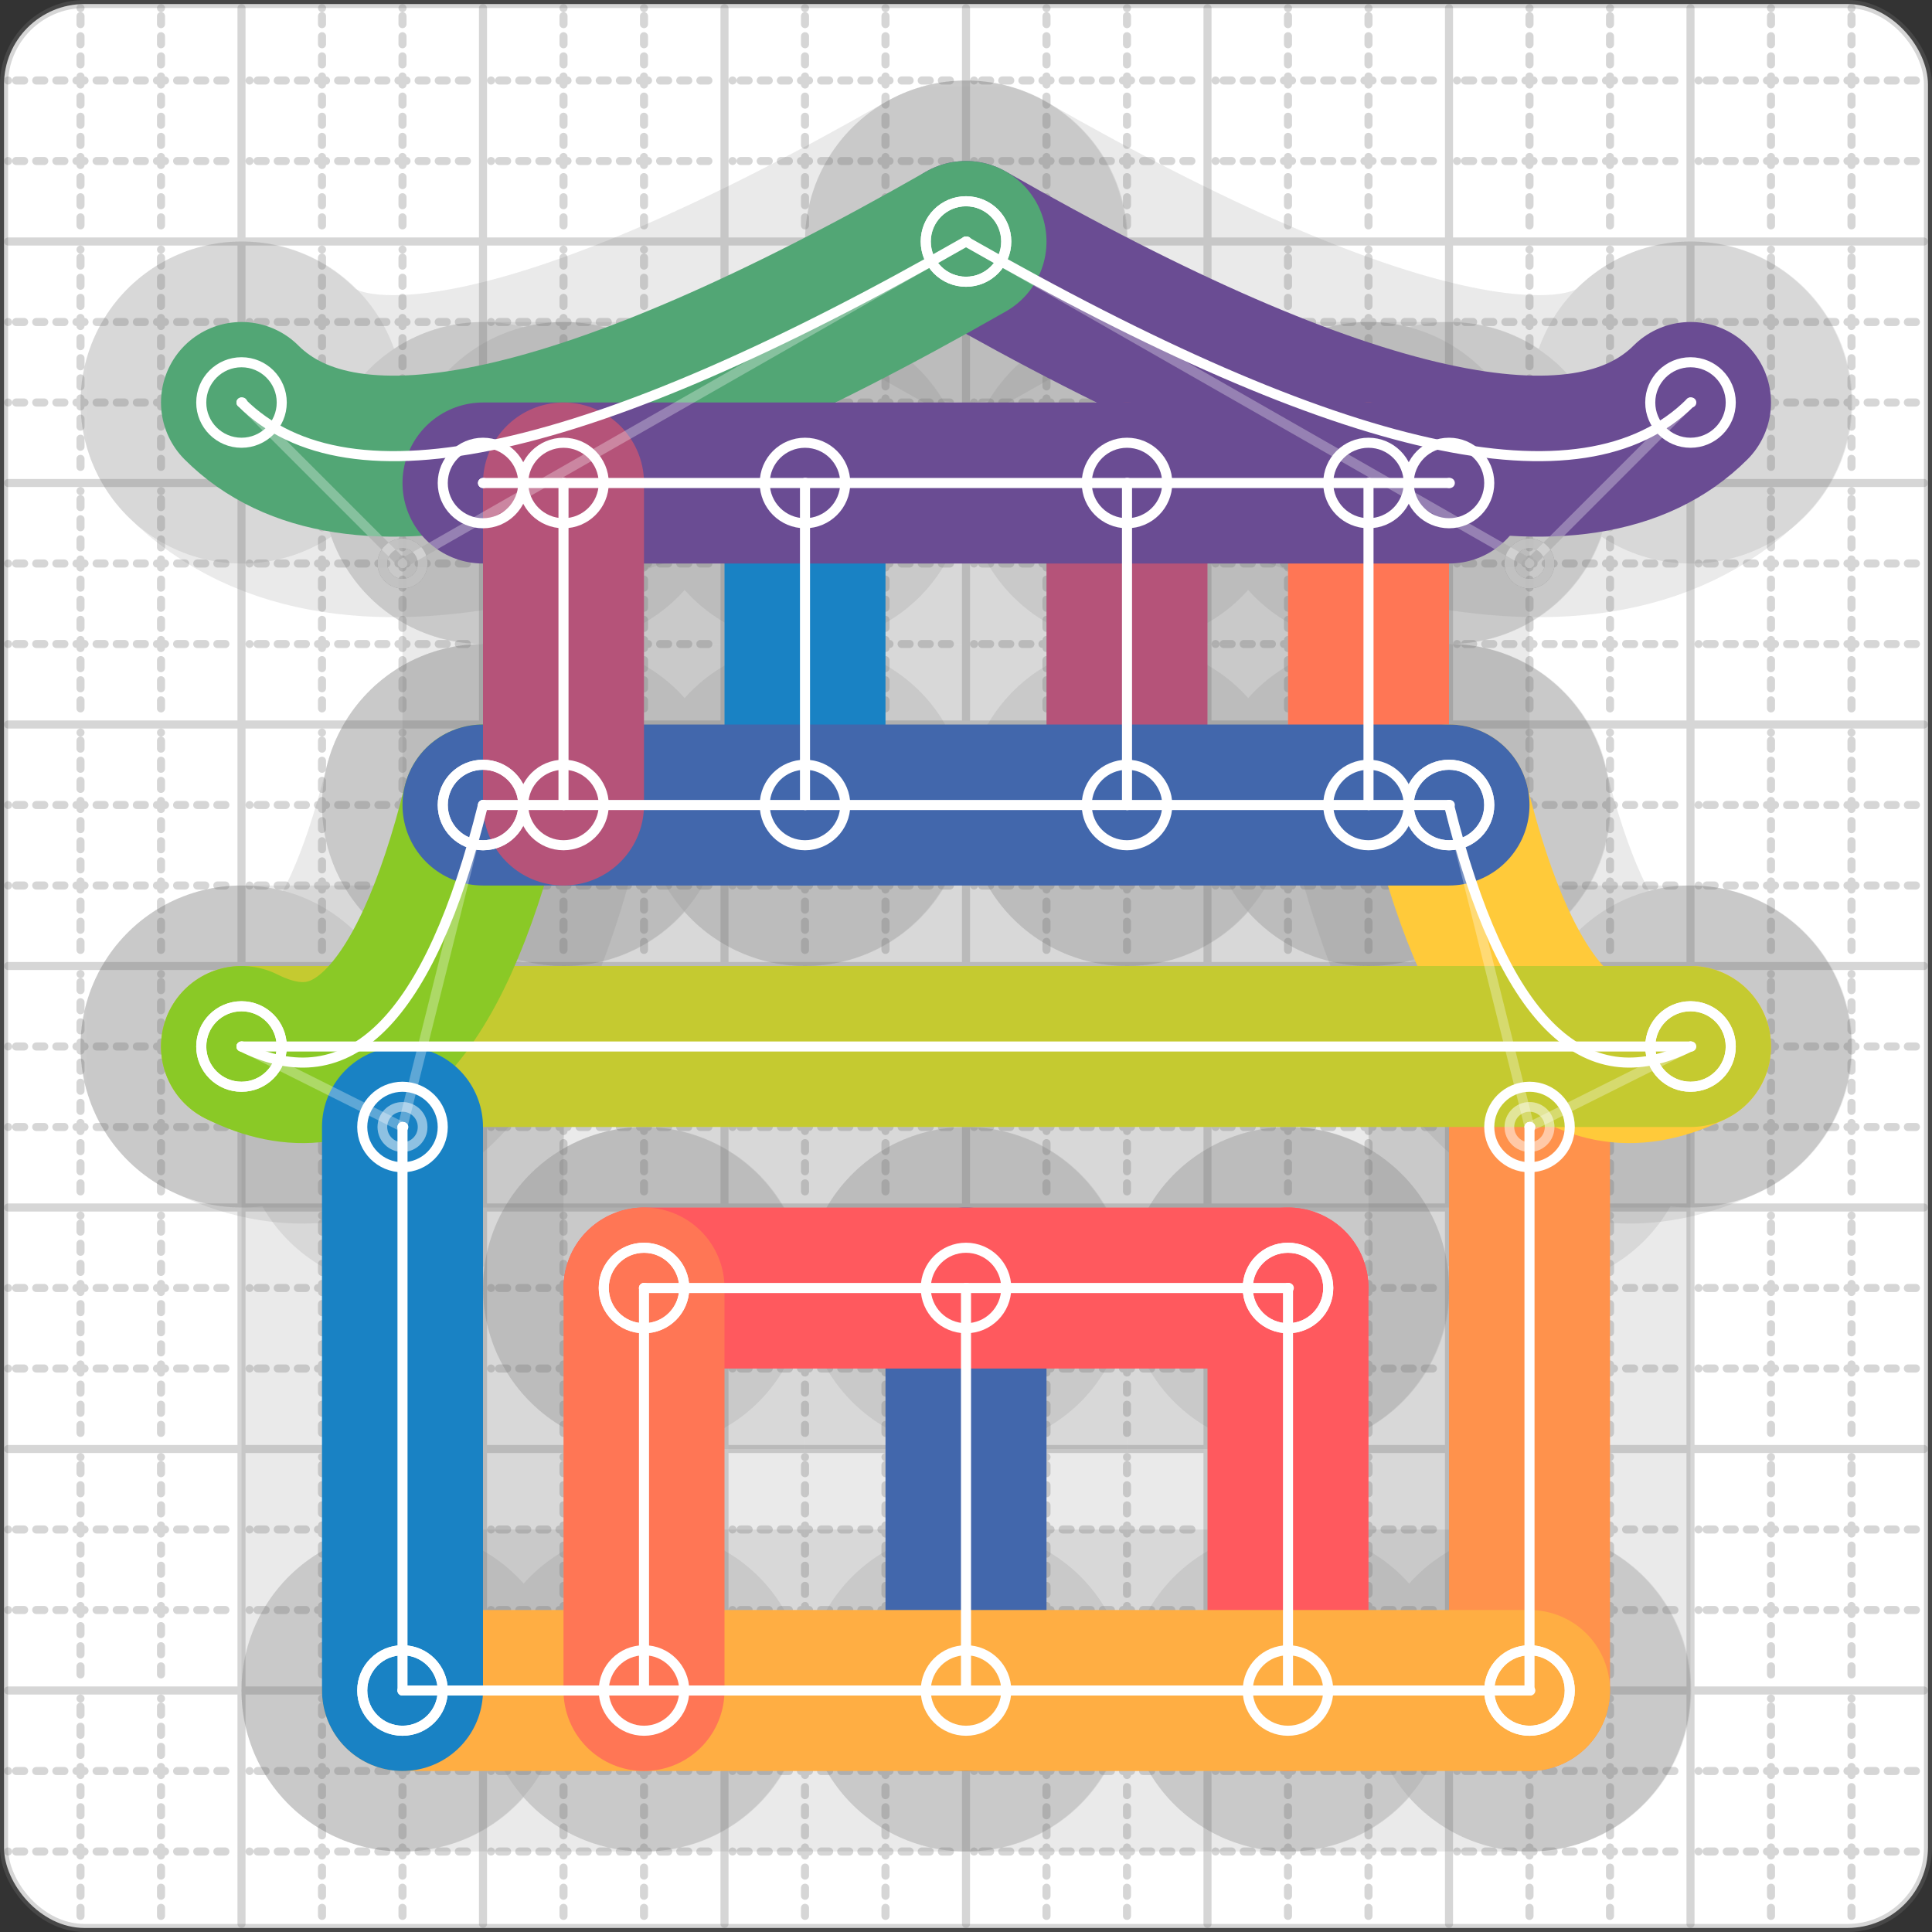 <svg xmlns="http://www.w3.org/2000/svg" width="24" height="24" viewBox="0 0 24 24" fill="none" stroke="currentColor" stroke-width="2" stroke-linecap="round" stroke-linejoin="round"><rect x="0" y="0" width="24" height="24" fill="#333333" stroke="none"/><style>
  @media screen and (prefers-color-scheme: light) {
    .svg-preview-grid-rect { fill: none }
  }
  @media screen and (prefers-color-scheme: dark) {
    .svg-preview-grid-rect { fill: none }
    .svg
    .svg-preview-grid-group,
    .svg-preview-radii-group,
    .svg-preview-shadow-mask-group,
    .svg-preview-shadow-group {
      stroke: #fff;
    }
  }
</style><g class="svg-preview-grid-group" stroke-linecap="butt" stroke-width="0.1" stroke="#777" stroke-opacity="0.3"><rect class="svg-preview-grid-rect" width="23.9" height="23.9" x="0.05" y="0.05" rx="1" fill="#fff"></rect><path stroke-dasharray="0 0.1 0.1 0.15 0.1 0.15 0.1 0.15 0.1 0.15 0.1 0.15 0.1 0.15 0.1 0.15 0.1 0.15 0.1 0.15 0.1 0.15 0.1 0.15 0 0.15" stroke-width="0.1" d="M0.1 1h23.8M1 0.1v23.8M0.1 2h23.8M2 0.1v23.8M0.1 4h23.8M4 0.1v23.8M0.1 5h23.8M5 0.1v23.8M0.1 7h23.8M7 0.1v23.8M0.1 8h23.8M8 0.1v23.8M0.1 10h23.8M10 0.1v23.8M0.1 11h23.8M11 0.1v23.8M0.1 13h23.8M13 0.1v23.8M0.1 14h23.8M14 0.1v23.8M0.1 16h23.8M16 0.1v23.8M0.1 17h23.8M17 0.1v23.8M0.1 19h23.8M19 0.1v23.8M0.1 20h23.8M20 0.1v23.8M0.1 22h23.8M22 0.1v23.8M0.1 23h23.8M23 0.1v23.8"></path><path d="M0.1 3h23.8M3 0.1v23.8M0.1 6h23.8M6 0.1v23.8M0.1 9h23.8M9 0.1v23.8M0.1 12h23.8M12 0.1v23.8M0.1 15h23.8M15 0.1v23.8M0.1 18h23.8M18 0.1v23.8M0.1 21h23.8M21 0.1v23.8"></path></g><g class="svg-preview-shadow-mask-group" stroke-width="4" stroke="#777" stroke-opacity="0.15"><mask id="svg-preview-shadow-mask-0" maskUnits="userSpaceOnUse" stroke-opacity="1" stroke-width="4" stroke="#000"><rect x="0" y="0" width="24" height="24" fill="#fff" stroke="none" rx="1"></rect><path d="M10 6h.01M10 10h.01"></path></mask><mask id="svg-preview-shadow-mask-1" maskUnits="userSpaceOnUse" stroke-opacity="1" stroke-width="4" stroke="#000"><rect x="0" y="0" width="24" height="24" fill="#fff" stroke="none" rx="1"></rect><path d="M12 16h.01M12 21h.01"></path></mask><mask id="svg-preview-shadow-mask-2" maskUnits="userSpaceOnUse" stroke-opacity="1" stroke-width="4" stroke="#000"><rect x="0" y="0" width="24" height="24" fill="#fff" stroke="none" rx="1"></rect><path d="M12 3h.01M21 5h.01"></path></mask><mask id="svg-preview-shadow-mask-3" maskUnits="userSpaceOnUse" stroke-opacity="1" stroke-width="4" stroke="#000"><rect x="0" y="0" width="24" height="24" fill="#fff" stroke="none" rx="1"></rect><path d="M14 6h.01M14 10h.01"></path></mask><mask id="svg-preview-shadow-mask-4" maskUnits="userSpaceOnUse" stroke-opacity="1" stroke-width="4" stroke="#000"><rect x="0" y="0" width="24" height="24" fill="#fff" stroke="none" rx="1"></rect><path d="M16 16h.01M16 21h.01"></path></mask><mask id="svg-preview-shadow-mask-5" maskUnits="userSpaceOnUse" stroke-opacity="1" stroke-width="4" stroke="#000"><rect x="0" y="0" width="24" height="24" fill="#fff" stroke="none" rx="1"></rect><path d="M17 6h.01M17 10h.01"></path></mask><mask id="svg-preview-shadow-mask-6" maskUnits="userSpaceOnUse" stroke-opacity="1" stroke-width="4" stroke="#000"><rect x="0" y="0" width="24" height="24" fill="#fff" stroke="none" rx="1"></rect><path d="M19 14h.01M19 21h.01"></path></mask><mask id="svg-preview-shadow-mask-7" maskUnits="userSpaceOnUse" stroke-opacity="1" stroke-width="4" stroke="#000"><rect x="0" y="0" width="24" height="24" fill="#fff" stroke="none" rx="1"></rect><path d="M19 21h.01M5 21h.01"></path></mask><mask id="svg-preview-shadow-mask-8" maskUnits="userSpaceOnUse" stroke-opacity="1" stroke-width="4" stroke="#000"><rect x="0" y="0" width="24" height="24" fill="#fff" stroke="none" rx="1"></rect><path d="M21 13h.01M18 10h.01"></path></mask><mask id="svg-preview-shadow-mask-9" maskUnits="userSpaceOnUse" stroke-opacity="1" stroke-width="4" stroke="#000"><rect x="0" y="0" width="24" height="24" fill="#fff" stroke="none" rx="1"></rect><path d="M3 13h.01M21 13h.01"></path></mask><mask id="svg-preview-shadow-mask-10" maskUnits="userSpaceOnUse" stroke-opacity="1" stroke-width="4" stroke="#000"><rect x="0" y="0" width="24" height="24" fill="#fff" stroke="none" rx="1"></rect><path d="M3 13h.01M6 10h.01"></path></mask><mask id="svg-preview-shadow-mask-11" maskUnits="userSpaceOnUse" stroke-opacity="1" stroke-width="4" stroke="#000"><rect x="0" y="0" width="24" height="24" fill="#fff" stroke="none" rx="1"></rect><path d="M3 5h.01M12 3h.01"></path></mask><mask id="svg-preview-shadow-mask-12" maskUnits="userSpaceOnUse" stroke-opacity="1" stroke-width="4" stroke="#000"><rect x="0" y="0" width="24" height="24" fill="#fff" stroke="none" rx="1"></rect><path d="M5 21h.01M5 14h.01"></path></mask><mask id="svg-preview-shadow-mask-13" maskUnits="userSpaceOnUse" stroke-opacity="1" stroke-width="4" stroke="#000"><rect x="0" y="0" width="24" height="24" fill="#fff" stroke="none" rx="1"></rect><path d="M6 10h.01M18 10h.01"></path></mask><mask id="svg-preview-shadow-mask-14" maskUnits="userSpaceOnUse" stroke-opacity="1" stroke-width="4" stroke="#000"><rect x="0" y="0" width="24" height="24" fill="#fff" stroke="none" rx="1"></rect><path d="M6 6h.01M18 6h.01"></path></mask><mask id="svg-preview-shadow-mask-15" maskUnits="userSpaceOnUse" stroke-opacity="1" stroke-width="4" stroke="#000"><rect x="0" y="0" width="24" height="24" fill="#fff" stroke="none" rx="1"></rect><path d="M7 10h.01M7 6h.01"></path></mask><mask id="svg-preview-shadow-mask-16" maskUnits="userSpaceOnUse" stroke-opacity="1" stroke-width="4" stroke="#000"><rect x="0" y="0" width="24" height="24" fill="#fff" stroke="none" rx="1"></rect><path d="M8 16h.01M16 16h.01"></path></mask><mask id="svg-preview-shadow-mask-17" maskUnits="userSpaceOnUse" stroke-opacity="1" stroke-width="4" stroke="#000"><rect x="0" y="0" width="24" height="24" fill="#fff" stroke="none" rx="1"></rect><path d="M8 16h.01M8 21h.01"></path></mask></g><g class="svg-preview-shadow-group" stroke-width="4" stroke="#777" stroke-opacity="0.15"><path mask="url(#svg-preview-shadow-mask-0)" d="M 10 6 L 10 10"></path><path mask="url(#svg-preview-shadow-mask-1)" d="M 12 16 L 12 21"></path><path mask="url(#svg-preview-shadow-mask-2)" d="M 12 3 Q19 7 21 5"></path><path mask="url(#svg-preview-shadow-mask-3)" d="M 14 6 L 14 10"></path><path mask="url(#svg-preview-shadow-mask-4)" d="M 16 16 L 16 21"></path><path mask="url(#svg-preview-shadow-mask-5)" d="M 17 6 L 17 10"></path><path mask="url(#svg-preview-shadow-mask-6)" d="M 19 14 L 19 21"></path><path mask="url(#svg-preview-shadow-mask-7)" d="M 19 21 L 5 21"></path><path mask="url(#svg-preview-shadow-mask-8)" d="M 21 13 Q19 14 18 10"></path><path mask="url(#svg-preview-shadow-mask-9)" d="M 3 13 L 21 13"></path><path mask="url(#svg-preview-shadow-mask-10)" d="M 3 13 Q5 14 6 10"></path><path mask="url(#svg-preview-shadow-mask-11)" d="M 3 5 Q5 7 12 3"></path><path mask="url(#svg-preview-shadow-mask-12)" d="M 5 21 L 5 14"></path><path mask="url(#svg-preview-shadow-mask-13)" d="M 6 10 L 18 10"></path><path mask="url(#svg-preview-shadow-mask-14)" d="M 6 6 L 18 6"></path><path mask="url(#svg-preview-shadow-mask-15)" d="M 7 10 L 7 6"></path><path mask="url(#svg-preview-shadow-mask-16)" d="M 8 16 L 16 16"></path><path mask="url(#svg-preview-shadow-mask-17)" d="M 8 16 L 8 21"></path><path d="M10 6h.01M10 10h.01M12 16h.01M12 21h.01M12 3h.01M21 5h.01M14 6h.01M14 10h.01M16 16h.01M16 21h.01M17 6h.01M17 10h.01M19 14h.01M19 21h.01M5 21h.01M21 13h.01M18 10h.01M3 13h.01M6 10h.01M3 5h.01M5 14h.01M6 6h.01M18 6h.01M7 10h.01M7 6h.01M8 16h.01M8 21h.01"></path></g><g class="svg-preview-handles-group" stroke-width="0.12" stroke="#777" stroke-opacity="0.6"><path d="M12 3 19 7"></path><circle cy="7" cx="19" r="0.25"></circle><path d="M21 5 19 7"></path><circle cy="7" cx="19" r="0.25"></circle><path d="M21 13 19 14"></path><circle cy="14" cx="19" r="0.25"></circle><path d="M18 10 19 14"></path><circle cy="14" cx="19" r="0.25"></circle><path d="M3 13 5 14"></path><circle cy="14" cx="5" r="0.25"></circle><path d="M6 10 5 14"></path><circle cy="14" cx="5" r="0.25"></circle><path d="M3 5 5 7"></path><circle cy="7" cx="5" r="0.25"></circle><path d="M12 3 5 7"></path><circle cy="7" cx="5" r="0.25"></circle></g><g class="svg-preview-colored-path-group"><path d="M 10 6 L 10 10" stroke="#1982c4"></path><path d="M 12 16 L 12 21" stroke="#4267AC"></path><path d="M 12 3 Q19 7 21 5" stroke="#6a4c93"></path><path d="M 14 6 L 14 10" stroke="#B55379"></path><path d="M 16 16 L 16 21" stroke="#FF595E"></path><path d="M 17 6 L 17 10" stroke="#FF7655"></path><path d="M 19 14 L 19 21" stroke="#ff924c"></path><path d="M 19 21 L 5 21" stroke="#FFAE43"></path><path d="M 21 13 Q19 14 18 10" stroke="#ffca3a"></path><path d="M 3 13 L 21 13" stroke="#C5CA30"></path><path d="M 3 13 Q5 14 6 10" stroke="#8ac926"></path><path d="M 3 5 Q5 7 12 3" stroke="#52A675"></path><path d="M 5 21 L 5 14" stroke="#1982c4"></path><path d="M 6 10 L 18 10" stroke="#4267AC"></path><path d="M 6 6 L 18 6" stroke="#6a4c93"></path><path d="M 7 10 L 7 6" stroke="#B55379"></path><path d="M 8 16 L 16 16" stroke="#FF595E"></path><path d="M 8 16 L 8 21" stroke="#FF7655"></path></g><g class="svg-preview-radii-group" stroke-width="0.12" stroke-dasharray="0 0.25 0.25" stroke="#777" stroke-opacity="0.3"></g><g class="svg-preview-control-path-marker-mask-group" stroke-width="1" stroke="#000"><mask id="svg-preview-control-path-marker-mask-0" maskUnits="userSpaceOnUse"><rect x="0" y="0" width="24" height="24" fill="#fff" stroke="none" rx="1"></rect><path d="M10 6h.01"></path><path d="M10 10h.01"></path></mask><mask id="svg-preview-control-path-marker-mask-1" maskUnits="userSpaceOnUse"><rect x="0" y="0" width="24" height="24" fill="#fff" stroke="none" rx="1"></rect><path d="M12 16h.01"></path><path d="M12 21h.01"></path></mask><mask id="svg-preview-control-path-marker-mask-2" maskUnits="userSpaceOnUse"><rect x="0" y="0" width="24" height="24" fill="#fff" stroke="none" rx="1"></rect><path d="M12 3h.01"></path><path d="M21 5h.01"></path></mask><mask id="svg-preview-control-path-marker-mask-3" maskUnits="userSpaceOnUse"><rect x="0" y="0" width="24" height="24" fill="#fff" stroke="none" rx="1"></rect><path d="M14 6h.01"></path><path d="M14 10h.01"></path></mask><mask id="svg-preview-control-path-marker-mask-4" maskUnits="userSpaceOnUse"><rect x="0" y="0" width="24" height="24" fill="#fff" stroke="none" rx="1"></rect><path d="M16 16h.01"></path><path d="M16 21h.01"></path></mask><mask id="svg-preview-control-path-marker-mask-5" maskUnits="userSpaceOnUse"><rect x="0" y="0" width="24" height="24" fill="#fff" stroke="none" rx="1"></rect><path d="M17 6h.01"></path><path d="M17 10h.01"></path></mask><mask id="svg-preview-control-path-marker-mask-6" maskUnits="userSpaceOnUse"><rect x="0" y="0" width="24" height="24" fill="#fff" stroke="none" rx="1"></rect><path d="M19 14h.01"></path><path d="M19 21h.01"></path></mask><mask id="svg-preview-control-path-marker-mask-7" maskUnits="userSpaceOnUse"><rect x="0" y="0" width="24" height="24" fill="#fff" stroke="none" rx="1"></rect><path d="M19 21h.01"></path><path d="M5 21h.01"></path></mask><mask id="svg-preview-control-path-marker-mask-8" maskUnits="userSpaceOnUse"><rect x="0" y="0" width="24" height="24" fill="#fff" stroke="none" rx="1"></rect><path d="M21 13h.01"></path><path d="M18 10h.01"></path></mask><mask id="svg-preview-control-path-marker-mask-9" maskUnits="userSpaceOnUse"><rect x="0" y="0" width="24" height="24" fill="#fff" stroke="none" rx="1"></rect><path d="M3 13h.01"></path><path d="M21 13h.01"></path></mask><mask id="svg-preview-control-path-marker-mask-10" maskUnits="userSpaceOnUse"><rect x="0" y="0" width="24" height="24" fill="#fff" stroke="none" rx="1"></rect><path d="M3 13h.01"></path><path d="M6 10h.01"></path></mask><mask id="svg-preview-control-path-marker-mask-11" maskUnits="userSpaceOnUse"><rect x="0" y="0" width="24" height="24" fill="#fff" stroke="none" rx="1"></rect><path d="M3 5h.01"></path><path d="M12 3h.01"></path></mask><mask id="svg-preview-control-path-marker-mask-12" maskUnits="userSpaceOnUse"><rect x="0" y="0" width="24" height="24" fill="#fff" stroke="none" rx="1"></rect><path d="M5 21h.01"></path><path d="M5 14h.01"></path></mask><mask id="svg-preview-control-path-marker-mask-13" maskUnits="userSpaceOnUse"><rect x="0" y="0" width="24" height="24" fill="#fff" stroke="none" rx="1"></rect><path d="M6 10h.01"></path><path d="M18 10h.01"></path></mask><mask id="svg-preview-control-path-marker-mask-14" maskUnits="userSpaceOnUse"><rect x="0" y="0" width="24" height="24" fill="#fff" stroke="none" rx="1"></rect><path d="M6 6h.01"></path><path d="M18 6h.01"></path></mask><mask id="svg-preview-control-path-marker-mask-15" maskUnits="userSpaceOnUse"><rect x="0" y="0" width="24" height="24" fill="#fff" stroke="none" rx="1"></rect><path d="M7 10h.01"></path><path d="M7 6h.01"></path></mask><mask id="svg-preview-control-path-marker-mask-16" maskUnits="userSpaceOnUse"><rect x="0" y="0" width="24" height="24" fill="#fff" stroke="none" rx="1"></rect><path d="M8 16h.01"></path><path d="M16 16h.01"></path></mask><mask id="svg-preview-control-path-marker-mask-17" maskUnits="userSpaceOnUse"><rect x="0" y="0" width="24" height="24" fill="#fff" stroke="none" rx="1"></rect><path d="M8 16h.01"></path><path d="M8 21h.01"></path></mask></g><g class="svg-preview-control-path-group" stroke="#fff" stroke-width="0.125"><path mask="url(#svg-preview-control-path-marker-mask-0)" d="M 10 6 L 10 10"></path><path mask="url(#svg-preview-control-path-marker-mask-1)" d="M 12 16 L 12 21"></path><path mask="url(#svg-preview-control-path-marker-mask-2)" d="M 12 3 Q19 7 21 5"></path><path mask="url(#svg-preview-control-path-marker-mask-3)" d="M 14 6 L 14 10"></path><path mask="url(#svg-preview-control-path-marker-mask-4)" d="M 16 16 L 16 21"></path><path mask="url(#svg-preview-control-path-marker-mask-5)" d="M 17 6 L 17 10"></path><path mask="url(#svg-preview-control-path-marker-mask-6)" d="M 19 14 L 19 21"></path><path mask="url(#svg-preview-control-path-marker-mask-7)" d="M 19 21 L 5 21"></path><path mask="url(#svg-preview-control-path-marker-mask-8)" d="M 21 13 Q19 14 18 10"></path><path mask="url(#svg-preview-control-path-marker-mask-9)" d="M 3 13 L 21 13"></path><path mask="url(#svg-preview-control-path-marker-mask-10)" d="M 3 13 Q5 14 6 10"></path><path mask="url(#svg-preview-control-path-marker-mask-11)" d="M 3 5 Q5 7 12 3"></path><path mask="url(#svg-preview-control-path-marker-mask-12)" d="M 5 21 L 5 14"></path><path mask="url(#svg-preview-control-path-marker-mask-13)" d="M 6 10 L 18 10"></path><path mask="url(#svg-preview-control-path-marker-mask-14)" d="M 6 6 L 18 6"></path><path mask="url(#svg-preview-control-path-marker-mask-15)" d="M 7 10 L 7 6"></path><path mask="url(#svg-preview-control-path-marker-mask-16)" d="M 8 16 L 16 16"></path><path mask="url(#svg-preview-control-path-marker-mask-17)" d="M 8 16 L 8 21"></path></g><g class="svg-preview-control-path-marker-group" stroke="#fff" stroke-width="0.125"><path d="M10 6h.01M10 10h.01M12 16h.01M12 21h.01M12 3h.01M21 5h.01M14 6h.01M14 10h.01M16 16h.01M16 21h.01M17 6h.01M17 10h.01M19 14h.01M19 21h.01M19 21h.01M5 21h.01M21 13h.01M18 10h.01M3 13h.01M21 13h.01M3 13h.01M6 10h.01M3 5h.01M12 3h.01M5 21h.01M5 14h.01M6 10h.01M18 10h.01M6 6h.01M18 6h.01M7 10h.01M7 6h.01M8 16h.01M16 16h.01M8 16h.01M8 21h.01"></path><circle cx="10" cy="6" r="0.5"></circle><circle cx="10" cy="10" r="0.5"></circle><circle cx="12" cy="16" r="0.5"></circle><circle cx="12" cy="21" r="0.5"></circle><circle cx="12" cy="3" r="0.5"></circle><circle cx="21" cy="5" r="0.5"></circle><circle cx="14" cy="6" r="0.5"></circle><circle cx="14" cy="10" r="0.5"></circle><circle cx="16" cy="16" r="0.5"></circle><circle cx="16" cy="21" r="0.5"></circle><circle cx="17" cy="6" r="0.5"></circle><circle cx="17" cy="10" r="0.5"></circle><circle cx="19" cy="14" r="0.5"></circle><circle cx="19" cy="21" r="0.5"></circle><circle cx="19" cy="21" r="0.5"></circle><circle cx="5" cy="21" r="0.5"></circle><circle cx="21" cy="13" r="0.5"></circle><circle cx="18" cy="10" r="0.5"></circle><circle cx="3" cy="13" r="0.5"></circle><circle cx="21" cy="13" r="0.5"></circle><circle cx="3" cy="13" r="0.5"></circle><circle cx="6" cy="10" r="0.5"></circle><circle cx="3" cy="5" r="0.5"></circle><circle cx="12" cy="3" r="0.5"></circle><circle cx="5" cy="21" r="0.5"></circle><circle cx="5" cy="14" r="0.5"></circle><circle cx="6" cy="10" r="0.5"></circle><circle cx="18" cy="10" r="0.5"></circle><circle cx="6" cy="6" r="0.5"></circle><circle cx="18" cy="6" r="0.5"></circle><circle cx="7" cy="10" r="0.5"></circle><circle cx="7" cy="6" r="0.5"></circle><circle cx="8" cy="16" r="0.5"></circle><circle cx="16" cy="16" r="0.5"></circle><circle cx="8" cy="16" r="0.5"></circle><circle cx="8" cy="21" r="0.5"></circle></g><g class="svg-preview-handles-group" stroke-width="0.12" stroke="#FFF" stroke-opacity="0.3"><path d="M12 3 19 7"></path><circle cy="7" cx="19" r="0.25"></circle><path d="M21 5 19 7"></path><circle cy="7" cx="19" r="0.25"></circle><path d="M21 13 19 14"></path><circle cy="14" cx="19" r="0.25"></circle><path d="M18 10 19 14"></path><circle cy="14" cx="19" r="0.25"></circle><path d="M3 13 5 14"></path><circle cy="14" cx="5" r="0.25"></circle><path d="M6 10 5 14"></path><circle cy="14" cx="5" r="0.25"></circle><path d="M3 5 5 7"></path><circle cy="7" cx="5" r="0.25"></circle><path d="M12 3 5 7"></path><circle cy="7" cx="5" r="0.25"></circle></g></svg>